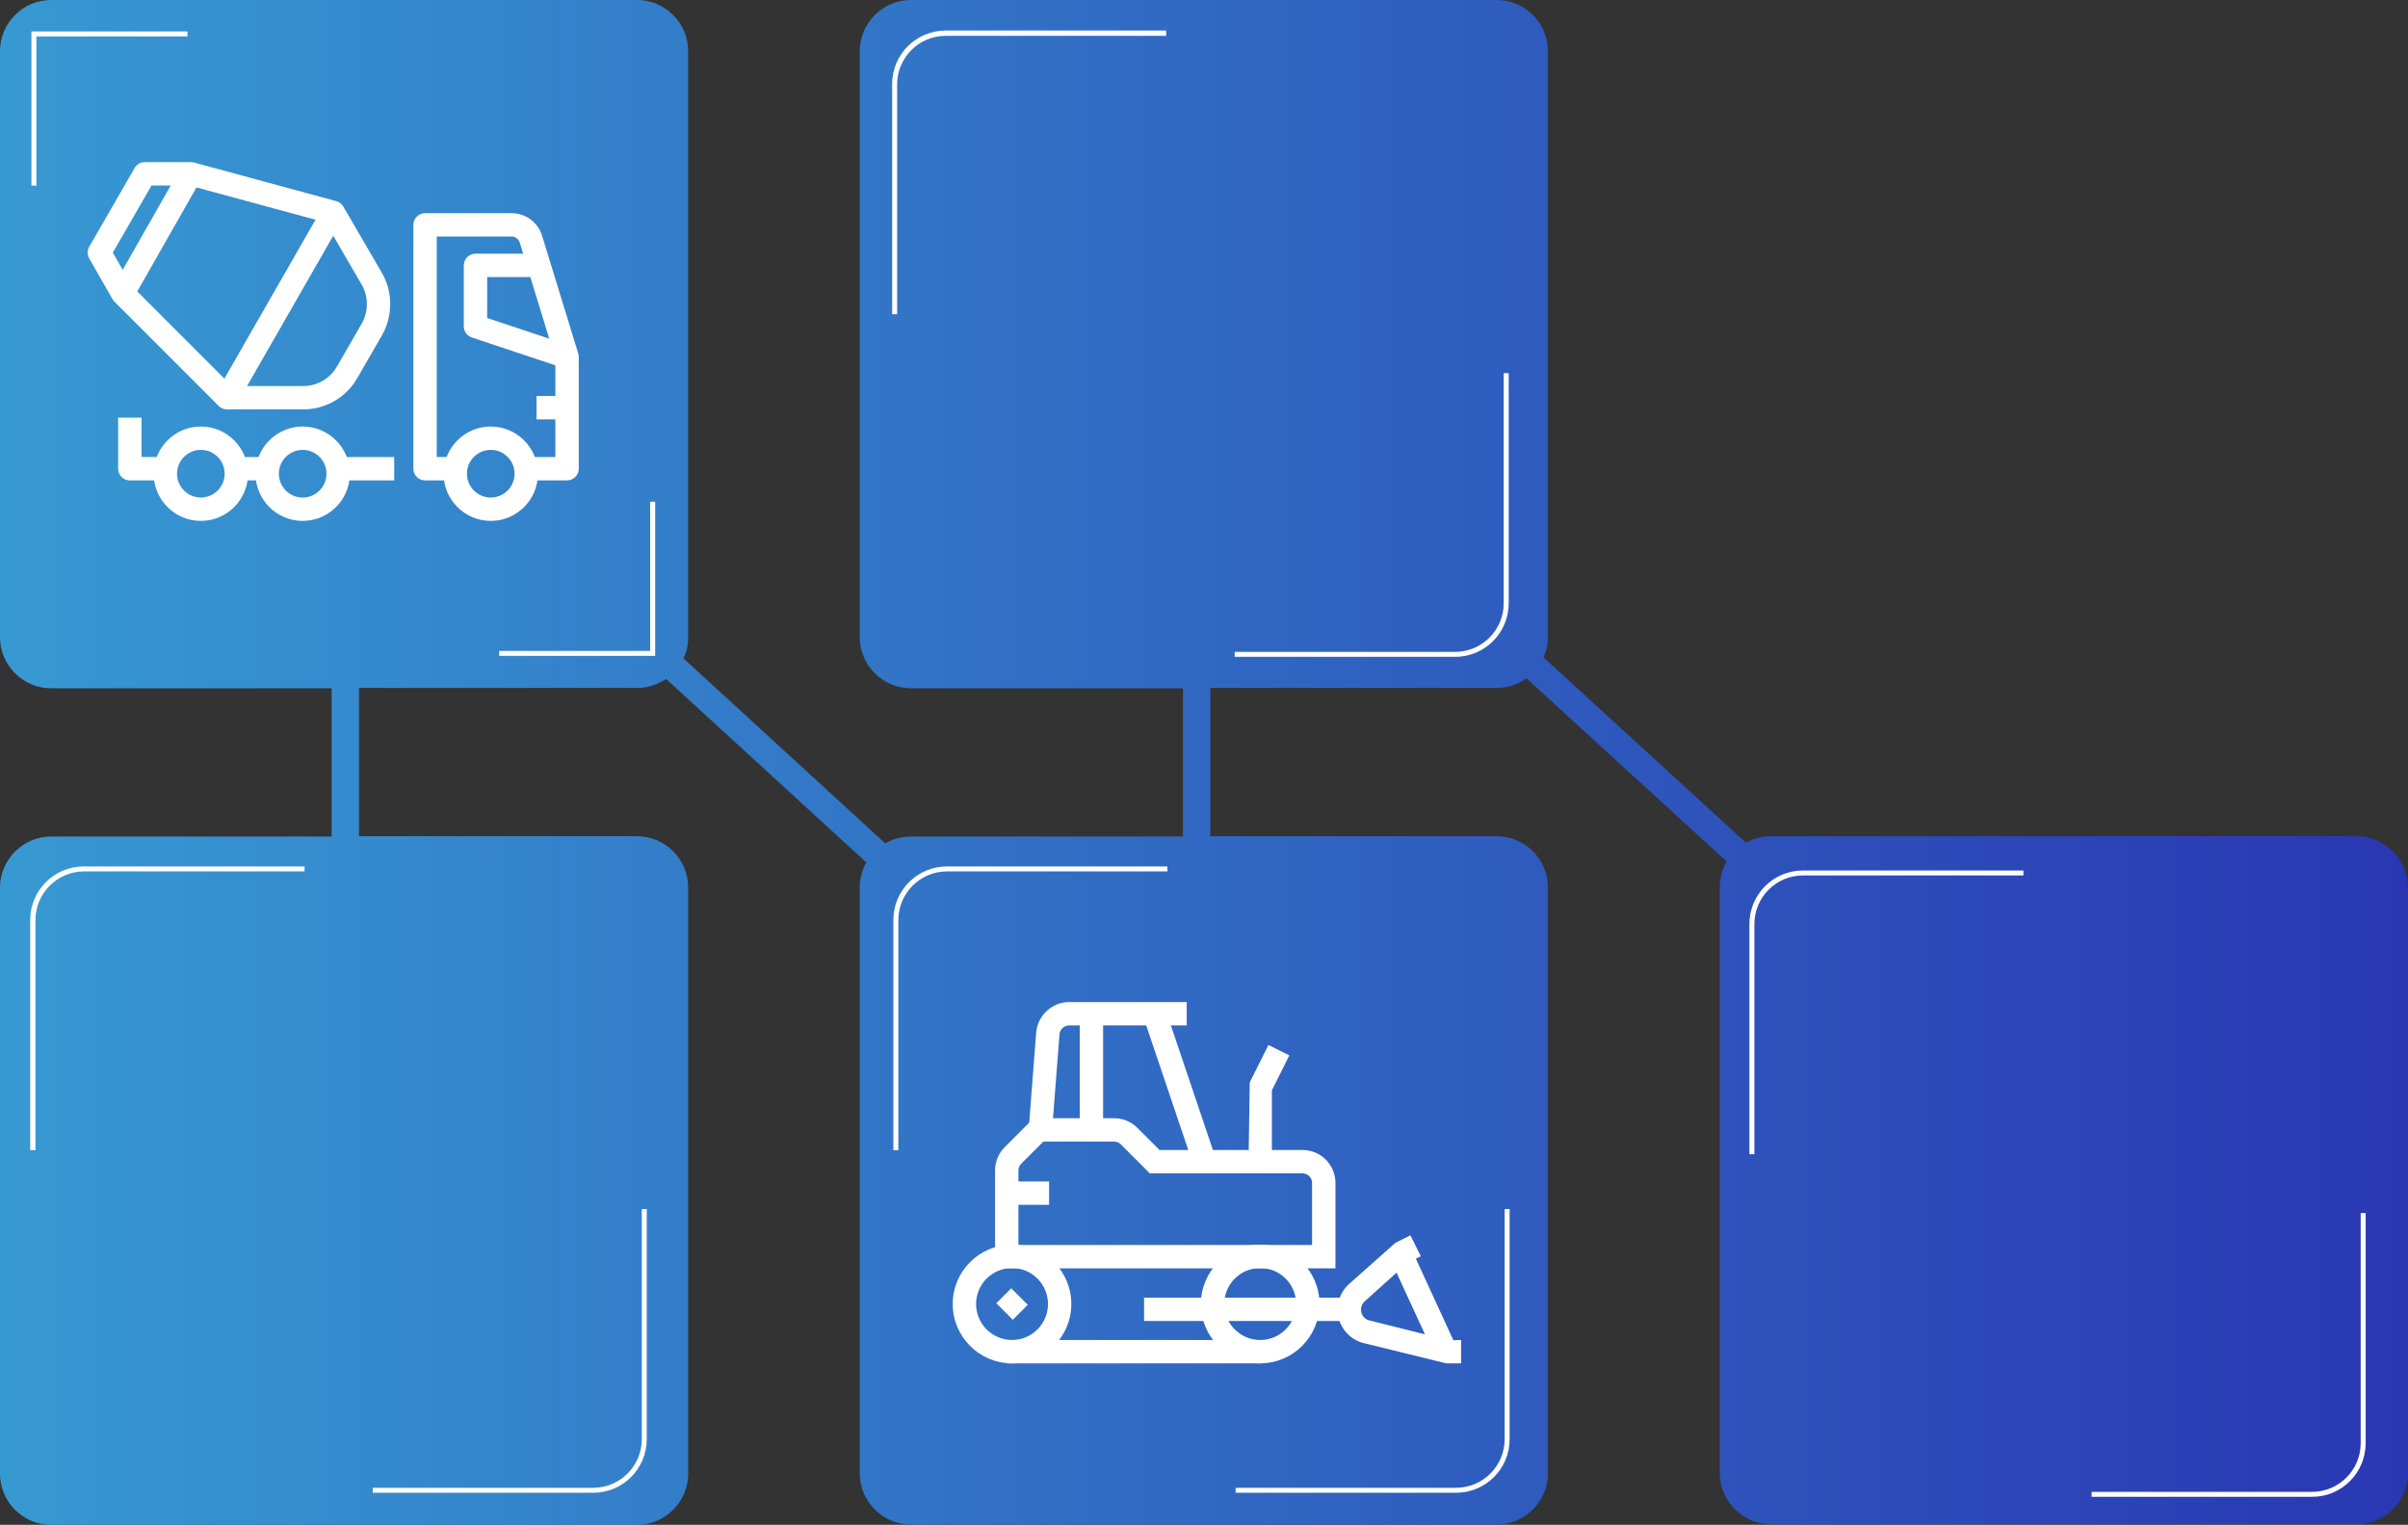 <?xml version="1.0" encoding="UTF-8"?><svg id="_レイヤー_2" xmlns="http://www.w3.org/2000/svg" xmlns:xlink="http://www.w3.org/1999/xlink" viewBox="0 0 1516.83 960.35"><rect x="0" y="0" width="1516.83" height="960.35" fill="#333333" stroke="none"/><defs><style>.cls-1{fill:#fff;}.cls-2{fill:url(#_名称未設定グラデーション_2);}</style><linearGradient id="_名称未設定グラデーション_2" x1="0" y1="481.33" x2="1516.83" y2="481.33" gradientTransform="translate(0 961.5) scale(1 -1)" gradientUnits="userSpaceOnUse"><stop offset="0" stop-color="#3799d2"/><stop offset="1" stop-color="#2a37b3"/></linearGradient></defs><g id="_レイヤー_1-2"><g><path class="cls-2" d="M1484.27,526.66h-368.96c-5.69,0-10.98,1.57-15.5,4.12l-127.5-116.71c1.77-3.92,2.75-8.24,2.75-12.95V32.17c0-17.65-14.52-32.17-32.17-32.17h-369.15c-17.65,0-32.17,14.52-32.17,32.17V401.32c0,17.65,14.52,32.17,32.17,32.17h171.44v93.37h-171.44c-5.88,0-11.38,1.57-16.08,4.32l-127.11-116.51c1.96-4.12,2.94-8.63,2.94-13.34V32.17c0-17.65-14.52-32.17-32.17-32.17H32.17C14.52,0,0,14.52,0,32.17V401.32c0,17.65,14.52,32.17,32.17,32.17H208.9v93.37H32.17c-17.65,0-32.17,14.52-32.17,32.17v369.15c0,17.65,14.52,32.17,32.17,32.17H401.32c17.65,0,32.17-14.52,32.17-32.17v-369.35c0-17.65-14.52-32.17-32.17-32.17H226.16v-93.37h175.16c6.67,0,12.95-2.16,18.24-5.69l126.12,115.53c-2.55,4.71-4.12,10-4.12,15.69v369.15c0,17.65,14.52,32.17,32.17,32.17h369.15c17.65,0,32.17-14.52,32.17-32.17v-369.15c0-17.65-14.52-32.17-32.17-32.17h-180.46v-93.37h180.46c6.87,0,13.34-2.16,18.63-6.08l126.12,115.34c-2.75,4.71-4.32,10.2-4.32,16.08v369.15c0,17.65,14.52,32.17,32.17,32.17h369.15c17.65,0,32.17-14.52,32.17-32.17v-368.96c-.39-17.65-14.71-32.17-32.56-32.17Z"/><polygon class="cls-1" points="118.08 19.81 19.81 19.81 19.81 116.91 22.95 116.91 22.95 22.95 118.08 22.95 118.08 19.81"/><polygon class="cls-1" points="314.43 413.09 412.7 413.09 412.7 316 409.56 316 409.56 409.95 314.43 409.95 314.43 413.09"/><path class="cls-1" d="M565.11,197.92V53.16c0-16.87,13.73-30.6,30.6-30.6h138.87v-3.33h-138.87c-18.63,0-33.74,15.1-33.74,33.74V197.92s3.14,0,3.14,0Z"/><path class="cls-1" d="M947.21,234.99v144.96c0,16.87-13.73,30.6-30.6,30.6h-138.87v3.14h138.87c18.63,0,33.74-15.1,33.74-33.74V234.99h-3.14Z"/><path class="cls-1" d="M1105.11,726.93v-144.96c0-16.87,13.73-30.6,30.6-30.6h138.87v-3.14h-138.87c-18.63,0-33.74,15.1-33.74,33.74v144.96h3.14Z"/><path class="cls-1" d="M1487.02,764.01v144.96c0,16.87-13.73,30.6-30.6,30.6h-138.87v3.14h138.87c18.63,0,33.74-15.1,33.74-33.74v-144.96h-3.14Z"/><path class="cls-1" d="M565.89,724.38v-144.96c0-16.87,13.73-30.6,30.6-30.6h138.87v-3.14h-138.87c-18.63,0-33.74,15.1-33.74,33.74v144.96h3.14Z"/><path class="cls-1" d="M947.8,761.46v144.96c0,16.87-13.73,30.6-30.6,30.6h-138.87v3.14h138.87c18.63,0,33.74-15.1,33.74-33.74v-144.96h-3.14Z"/><path class="cls-1" d="M22.36,724.38v-144.96c0-16.87,13.73-30.6,30.6-30.6H191.84v-3.14H52.76c-18.63,0-33.74,15.1-33.74,33.74v144.96h3.33Z"/><path class="cls-1" d="M404.27,761.46v144.96c0,16.87-13.73,30.6-30.6,30.6H234.79v3.14h138.87c18.63,0,33.74-15.1,33.74-33.74v-144.96h-3.14Z"/><g><rect class="cls-1" x="337.97" y="249.41" width="19.22" height="14.71"/><path class="cls-1" d="M309.14,328.06c-16.39,0-29.72-13.33-29.72-29.71s13.33-29.72,29.72-29.72,29.71,13.33,29.71,29.72-13.33,29.71-29.71,29.71Zm0-44.72c-8.28,0-15.01,6.73-15.01,15.01s6.73,15,15.01,15,15-6.73,15-15-6.73-15.01-15-15.01Z"/><path class="cls-1" d="M126.52,328.06c-16.39,0-29.72-13.33-29.72-29.71s13.33-29.72,29.72-29.72,29.71,13.33,29.71,29.72-13.33,29.71-29.71,29.71Zm0-44.72c-8.28,0-15.01,6.73-15.01,15.01s6.73,15,15.01,15,15-6.73,15-15-6.72-15.01-15-15.01Z"/><path class="cls-1" d="M190.66,328.06c-16.39,0-29.72-13.33-29.72-29.71s13.33-29.72,29.72-29.72,29.71,13.33,29.71,29.72-13.33,29.71-29.71,29.71Zm0-44.72c-8.28,0-15.01,6.73-15.01,15.01s6.73,15,15.01,15,15-6.73,15-15-6.73-15.01-15-15.01Z"/><path class="cls-1" d="M357.19,302.56h-25.7v-14.71h18.34v-61.96l-22.43-73.1c-.65-2.21-2.84-3.82-5.12-3.82h-47.18v138.88h11.87v14.71h-19.22c-4.06,0-7.36-3.29-7.36-7.36V141.62c0-4.06,3.29-7.36,7.36-7.36h54.54c8.83,0,16.73,5.88,19.21,14.3l22.73,74.07c.22,.7,.33,1.43,.33,2.15v70.41c0,4.06-3.29,7.36-7.36,7.36Z"/><path class="cls-1" d="M354.86,231.77l-57.67-19.22c-3-1.01-5.03-3.81-5.03-6.98v-38.44c0-4.06,3.29-7.36,7.36-7.36h38.44v14.71h-31.09v25.78l52.64,17.55-4.65,13.96Z"/><path class="cls-1" d="M107.3,302.56h-25.51c-4.06,0-7.36-3.29-7.36-7.36v-32.17h14.71v24.82h18.15v14.71Z"/><rect class="cls-1" x="145.74" y="287.85" width="25.7" height="14.71"/><rect class="cls-1" x="209.88" y="287.85" width="38.44" height="14.71"/><g><path class="cls-1" d="M191.05,257.84h-48.06c-1.95,0-3.82-.78-5.2-2.15l-65.71-65.71c-.46-.46-.86-.98-1.19-1.54l-14.71-25.7c-1.29-2.28-1.29-5.07,.02-7.34l28.64-49.63c1.31-2.28,3.74-3.68,6.37-3.68h29.03c.65,0,1.3,.09,1.93,.26l89.65,24.33c1.87,.51,3.46,1.72,4.43,3.4l24.32,41.78c6.97,12.03,6.98,27.09,.04,39.31l-15.53,26.91c-6.92,12.17-19.97,19.77-34.02,19.77Zm-45.01-14.71h45.01c8.77,0,16.91-4.74,21.25-12.37l15.53-26.91c4.35-7.65,4.37-17.1,0-24.6l-22.79-39.15-85.79-23.28h-23.8l-24.4,42.29,12.13,21.17,62.86,62.87Z"/><rect class="cls-1" x="55.4" y="139.76" width="86.72" height="14.7" transform="translate(-77.95 160.1) rotate(-60.33)"/><rect class="cls-1" x="109.26" y="184.68" width="134.35" height="14.71" transform="translate(-77.92 249.54) rotate(-60.16)"/></g></g><g><path class="cls-1" d="M793.82,858.65c-20.61,0-37.37-16.76-37.37-37.37s16.76-37.36,37.37-37.36,37.36,16.76,37.36,37.36-16.76,37.37-37.36,37.37Zm0-60.02c-12.5,0-22.66,10.16-22.66,22.65s10.16,22.66,22.66,22.66,22.65-10.16,22.65-22.66-10.16-22.65-22.65-22.65Z"/><rect class="cls-1" x="634.16" y="843.94" width="159.67" height="14.71"/><rect class="cls-1" x="680.15" y="645.13" width="14.71" height="73.16"/><rect class="cls-1" x="634.16" y="744.1" width="26.67" height="14.71"/><g><path class="cls-1" d="M920.34,858.65h-9.41l-52-12.78c-7.71-1.93-13.72-7.96-15.67-15.73-1.95-7.81,.51-15.99,6.43-21.38l29.32-26.04,9.41-4.7,6.57,13.16-8.52,4.25-26.91,24.25c-1.91,1.72-2.66,4.3-2.02,6.87,.31,1.23,1.41,4.16,4.96,5.05l50.22,12.56,7.63-.22v14.71Z"/><rect class="cls-1" x="889.15" y="786.39" width="14.72" height="68.02" transform="translate(-260.93 450.11) rotate(-24.72)"/></g><g><path class="cls-1" d="M637.49,858.65c-20.6,0-37.36-16.76-37.36-37.37s16.76-37.36,37.36-37.36,37.36,16.76,37.36,37.36-16.76,37.37-37.36,37.37Zm0-60.02c-12.49,0-22.65,10.16-22.65,22.65s10.16,22.66,22.65,22.66,22.65-10.16,22.65-22.66-10.16-22.65-22.65-22.65Z"/><rect class="cls-1" x="630.84" y="813.93" width="13.31" height="14.71" transform="translate(-394.02 691.32) rotate(-45)"/></g><polygon class="cls-1" points="801.18 731.45 786.47 731.45 787.24 681.67 799.01 658.13 812.17 664.7 801.18 686.69 801.18 731.45"/><path class="cls-1" d="M841.2,798.82h-214.4v-61.69c0-5.51,2.15-10.7,6.08-14.62l18.24-18.24h50.71c5.51,0,10.7,2.16,14.62,6.08l13.93,13.93h90.13c11.42,0,20.7,9.28,20.7,20.7v53.84Zm-199.68-14.71h184.97v-39.12c0-3.3-2.68-5.99-5.99-5.99h-96.22l-18.24-18.24c-1.16-1.16-2.61-1.77-4.21-1.77h-44.62l-13.93,13.93c-1.16,1.16-1.77,2.61-1.77,4.21v46.98Z"/><rect class="cls-1" x="720.66" y="817.26" width="133.19" height="14.71"/><rect class="cls-1" x="735.66" y="635.89" width="14.72" height="98.13" transform="translate(-180.04 273.61) rotate(-18.65)"/><path class="cls-1" d="M662.68,712.2l-14.67-1.13,4.7-60.81c.94-10.77,10.02-19.15,20.68-19.15h74.14v14.71h-74.14c-3.1,0-5.74,2.47-6.01,5.63l-4.69,60.74Z"/></g></g></g></svg>